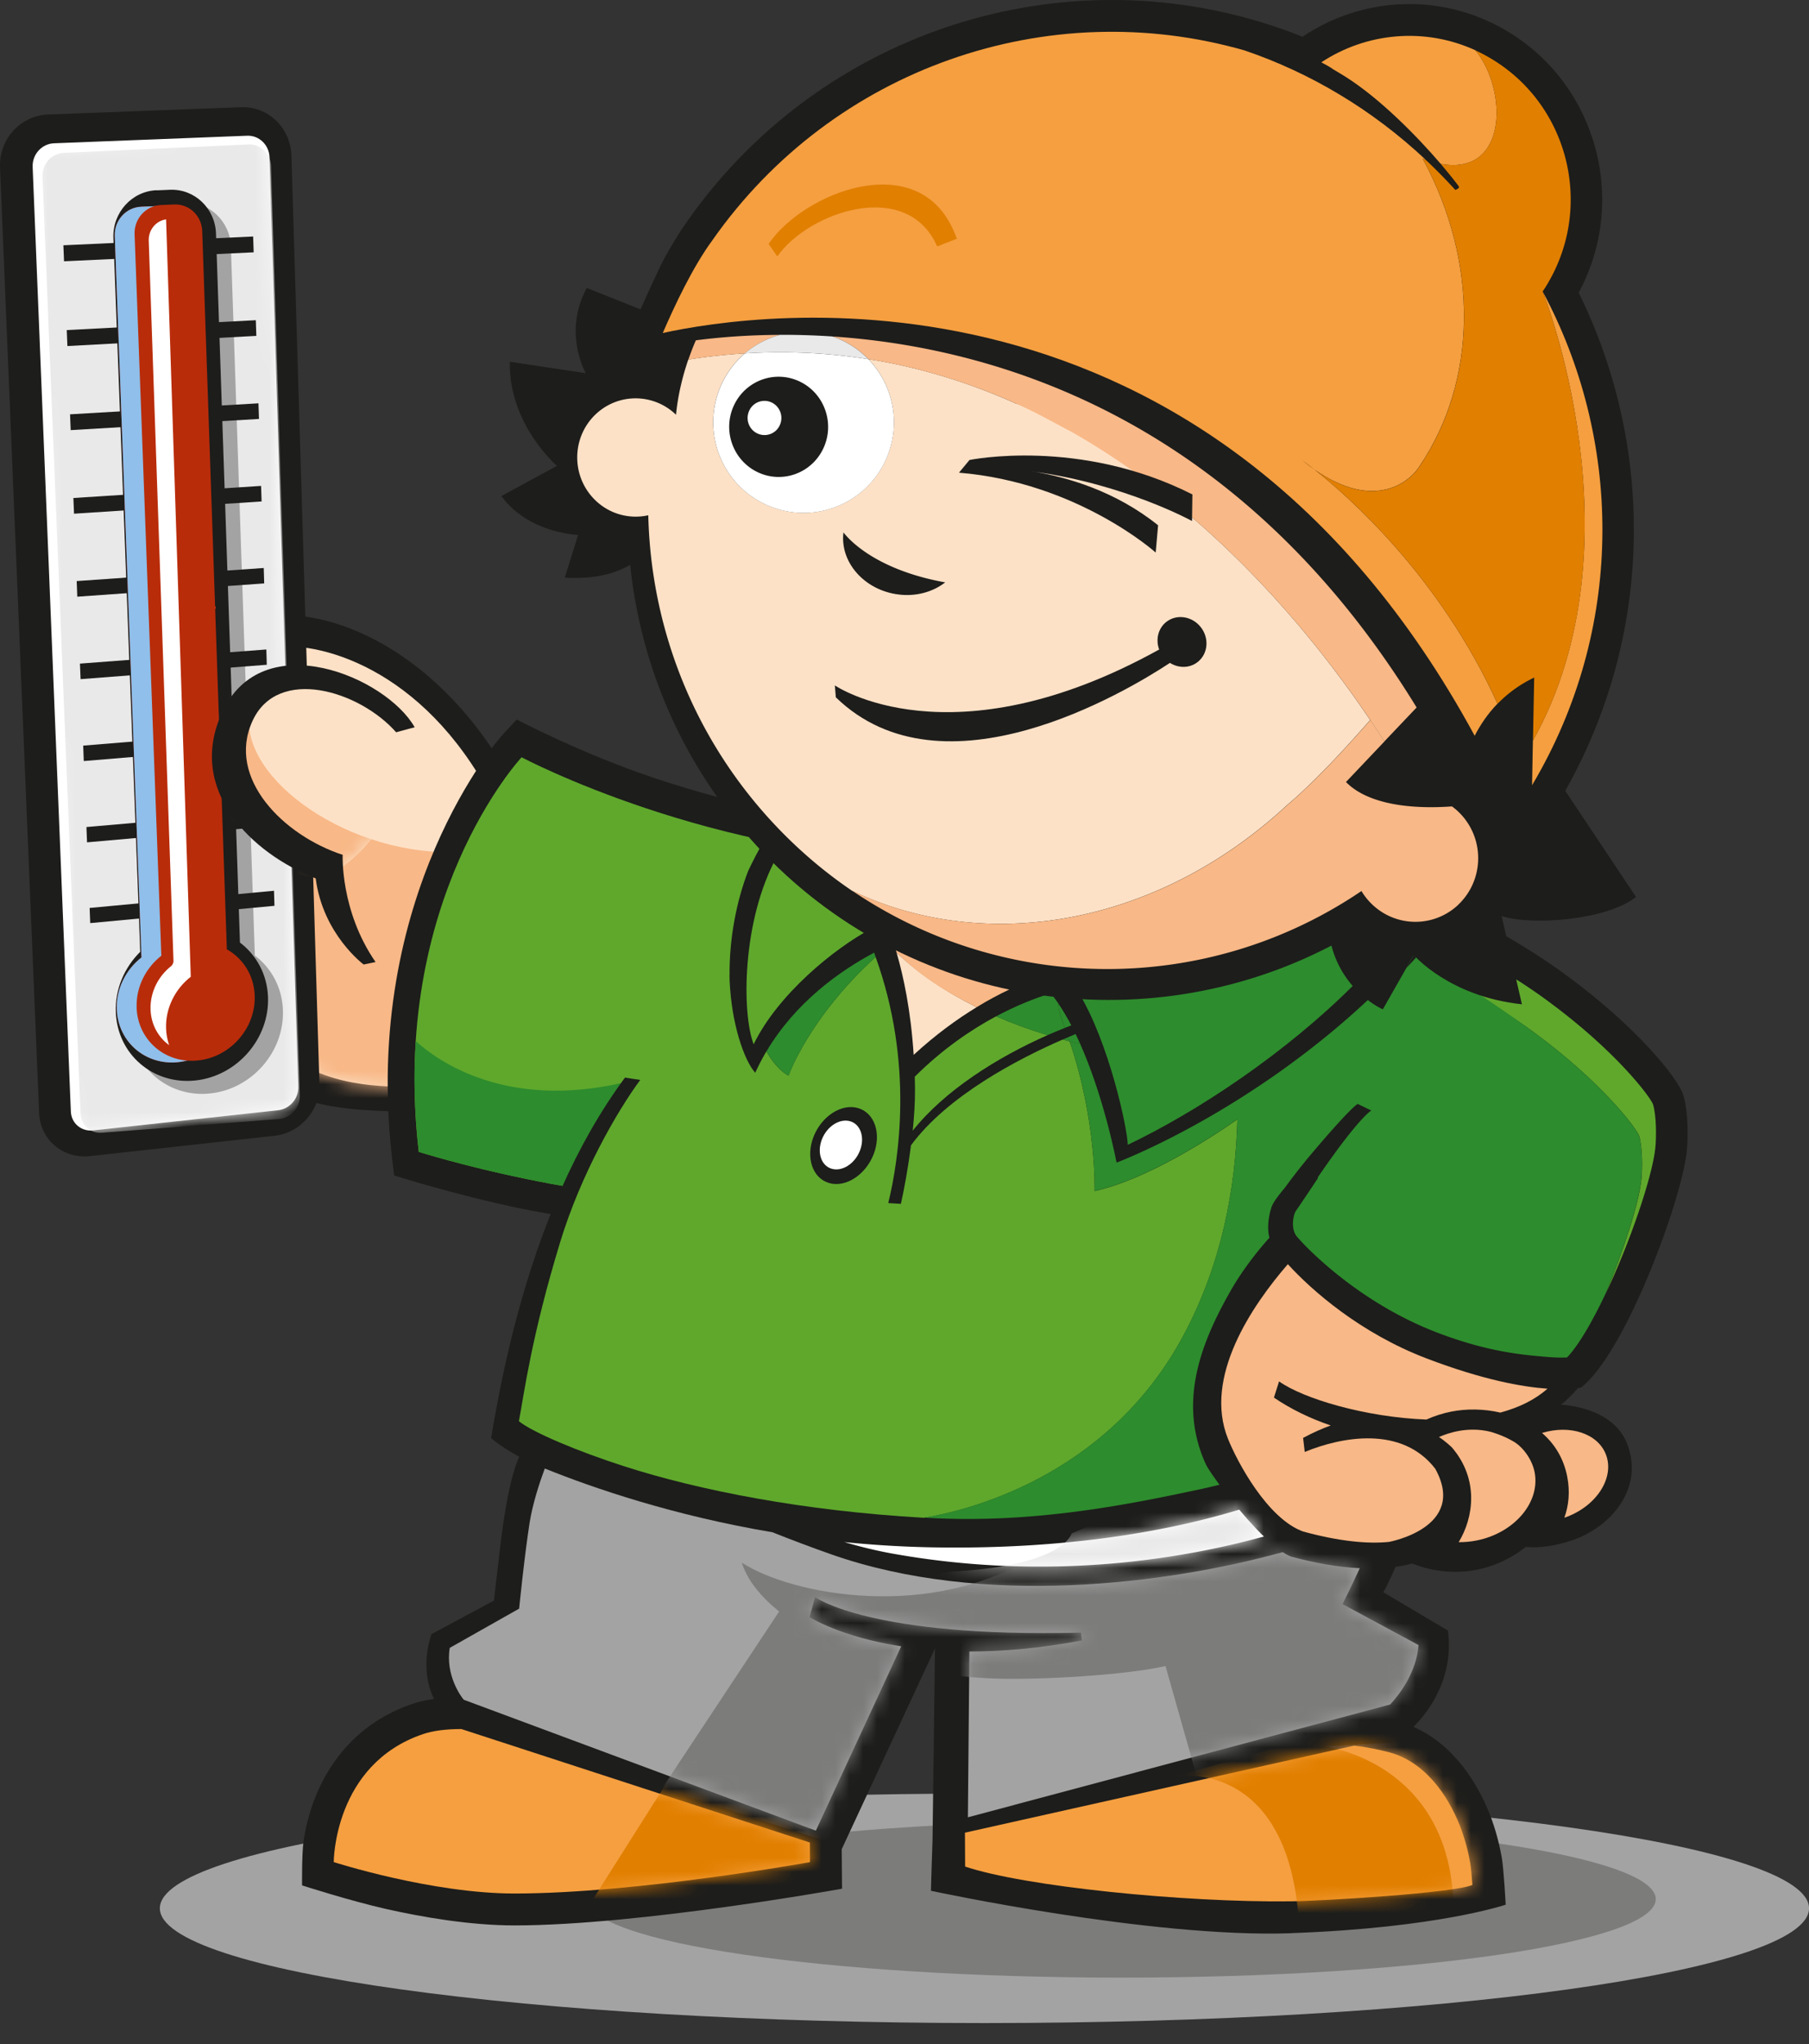 <svg xmlns="http://www.w3.org/2000/svg" fill="none" viewBox="0 0 131 148">
    <rect x="0" y="0" width="131" height="148" fill="#333333" stroke="none"/>
    <g clip-path="url(#a)">
        <path fill="#1D1D1B" fill-rule="evenodd"
            d="M38.261 58.994c2.541 5.678 2.033 10.532.889 14.226-.569 1.838-1.294 3.327-1.877 4.359-.621 1.093-1.364 2.059-1.364 2.059s-1.491.368-2.799.551c-1.28.179-3.025.339-4.893.264-3.618-.141-8.746-.377-11.066-4.863-1.778-3.445-3.1-10.127-4.018-15.046-.936-5.023-1.614-10.485-1.614-10.485l8.05-5.471.517-.033c4.935-.32 13.272 3.487 18.175 14.433v.005Z"
            clip-rule="evenodd" />
        <path fill="#FDE1C6" fill-rule="evenodd"
            d="M20.167 46.803c4.023-.259 11.687 2.432 16.288 12.709 4.597 10.277-1.835 18.542-1.835 18.542s-12.063 2.936-15.658-4.024c-3.246-6.286-5.321-22.977-5.321-22.977l6.53-4.25h-.005Z"
            clip-rule="evenodd" />
        <mask id="b" width="26" height="33" x="13" y="46" maskUnits="userSpaceOnUse" style="mask-type:luminance">
            <path fill="#fff"
                d="M20.167 46.803c4.023-.259 11.687 2.432 16.288 12.709 4.597 10.277-1.835 18.542-1.835 18.542s-12.063 2.936-15.658-4.024c-3.246-6.286-5.321-22.977-5.321-22.977l6.53-4.25h-.005Z" />
        </mask>
        <g mask="url(#b)">
            <path fill="#F8B887" fill-rule="evenodd"
                d="M18.036 52.114c-.198 4.745 8.102 10.353 16.17 9.495 8.069-.862 7.561 12.223 7.561 12.223L31.906 87.691 8.65 77.701.647 47.496l12.741-2.644 4.648 7.261Z"
                clip-rule="evenodd" />
        </g>
        <path fill="#1D1D1B"
            d="M23.14 78.497c.056 1.866-1.393 3.525-3.251 3.727l-13.385 1.475c-1.924.212-3.59-1.169-3.67-3.105L.002 12.126c-.085-2.031 1.463-3.76 3.472-3.836l13.992-.528c1.971-.075 3.58 1.517 3.637 3.506l2.028 67.224.009.005Z" />
        <path fill="#fff" fill-rule="evenodd"
            d="M2.364 12.093c-.038-.914.659-1.687 1.552-1.72l13.983-.547c.866-.033 1.595.669 1.618 1.569l2.084 67.309c.024.834-.626 1.579-1.458 1.673L6.744 81.838c-.856.094-1.576-.514-1.614-1.362l-2.766-68.383Z"
            clip-rule="evenodd" />
        <mask id="c" width="20" height="73" x="2" y="9" maskUnits="userSpaceOnUse" style="mask-type:luminance">
            <path fill="#fff"
                d="M2.364 12.093c-.038-.914.659-1.687 1.552-1.72l13.983-.547c.866-.033 1.595.669 1.618 1.569l2.084 67.309c.024.834-.626 1.579-1.458 1.673L6.744 81.838c-.856.094-1.576-.514-1.614-1.362l-2.766-68.383Z" />
        </mask>
        <g mask="url(#c)">
            <path fill="#E9E9E9" fill-rule="evenodd"
                d="M3.079 12.786c-.038-.914.659-1.687 1.553-1.72l13.376-.608c.866-.033 1.595.669 1.618 1.569l2.084 67.309c.024.834-.626 1.579-1.458 1.673l-12.806.994c-.856.094-1.576-.514-1.614-1.362L3.079 12.786Z"
                clip-rule="evenodd" />
        </g>
        <path fill="#A4A3A3"
            d="m12.409 14.718.974-.042c1.788-.075 3.275 1.352 3.336 3.167l1.736 51.334c1.195.9 1.981 2.318 2.033 3.972.099 3.011-2.254 5.697-5.269 6.013-3.044.321-5.636-1.885-5.754-4.943-.066-1.678.63-3.247 1.769-4.373L9.29 18.172c-.071-1.828 1.322-3.383 3.119-3.463v.009Z" />
        <path fill="#1D1D1B"
            d="m6.49 65.732 13.352-1.244.033 1.089L6.533 66.83l-.042-1.098ZM6.302 60.982l-.042-1.107 13.399-1.169.033 1.093-13.39 1.183ZM6.067 55.097l-.042-1.117 13.446-1.098.038 1.098-13.441 1.117ZM5.836 49.169l-.047-1.126L19.287 47.02l.033 1.107-13.484 1.041ZM5.596 43.198l-.042-1.131 13.545-.947.033 1.117-13.536.961ZM5.361 37.19l-.047-1.136 13.592-.876.038 1.126-13.583.886ZM5.12 31.14l-.047-1.145 13.644-.796.038 1.131-13.634.81ZM4.881 25.052l-.047-1.155 13.691-.716.038 1.136-13.681.735ZM4.589 17.758l13.743-.636.038 1.145-13.733.65-.047-1.159Z" />
        <path fill="#1D1D1B"
            d="m11.331 13.78.974-.042c1.788-.075 3.275 1.352 3.336 3.167l1.736 51.334c1.195.9 1.981 2.318 2.032 3.972.099 3.011-2.254 5.697-5.269 6.013-3.044.32-5.636-1.885-5.754-4.943-.066-1.677.63-3.247 1.769-4.373l-1.943-51.674c-.071-1.828 1.322-3.383 3.119-3.463v.009Z" />
        <path fill="#E63323"
            d="M8.457 73.074c-.057-1.489.659-2.879 1.788-3.76L8.311 17.079c-.042-1.117.809-2.059 1.896-2.111l.974-.042c1.082-.047 1.99.815 2.028 1.927l1.783 51.999c1.171.655 1.971 1.885 2.018 3.36.08 2.342-1.755 4.439-4.107 4.684-2.362.25-4.357-1.461-4.446-3.821Z" />
        <path fill="#8FBFEA"
            d="M8.457 73.074c-.057-1.489.659-2.879 1.788-3.76L8.311 17.079c-.042-1.117.809-2.059 1.896-2.111l.974-.042c1.082-.047 1.99.815 2.028 1.927l1.783 51.999c1.171.655 1.971 1.885 2.018 3.36.08 2.342-1.755 4.439-4.107 4.684-2.362.25-4.357-1.461-4.446-3.821Z" />
        <path fill="#E63323"
            d="M10.752 43.66c.024-.33 1.129-.518 2.475-.424 1.345.094 2.413.438 2.39.768-.024.33-1.129.518-2.475.424-1.346-.094-2.414-.438-2.39-.768Z" />
        <path fill="#B92C0A"
            d="M9.896 72.951c-.056-1.489.659-2.879 1.788-3.76L9.746 16.956c-.042-1.117.809-2.059 1.896-2.111l.974-.042c1.082-.047 1.99.815 2.028 1.927l1.783 51.999c1.171.655 1.971 1.885 2.018 3.36.08 2.342-1.755 4.439-4.107 4.684-2.362.25-4.357-1.461-4.446-3.822h.005Z" />
        <path fill="#fff"
            d="M10.771 17.423c-.028-.787.532-1.442 1.256-1.541l1.788 54.831c-1.129.881-1.844 2.271-1.788 3.76.014.419.094.82.221 1.192-.786-.57-1.308-1.489-1.345-2.568-.047-1.249.55-2.422 1.51-3.171.066-.052.155-.24.151-.325l-1.793-52.183v.005Z" />
        <path fill="#FDE1C6" fill-rule="evenodd"
            d="M24.18 63.202s-10.148-4.269-7.048-11.37c3.1-7.101 11.875.749 11.875.749s1.449 6.47-4.827 10.621Z"
            clip-rule="evenodd" />
        <mask id="d" width="14" height="16" x="16" y="48" maskUnits="userSpaceOnUse" style="mask-type:luminance">
            <path fill="#fff"
                d="M24.18 63.202s-10.148-4.269-7.048-11.37c3.1-7.101 11.875.749 11.875.749s1.449 6.47-4.827 10.621Z" />
        </mask>
        <g mask="url(#d)">
            <path fill="#F8B887" fill-rule="evenodd"
                d="M18.035 52.114c-.198 4.745 8.102 10.353 16.17 9.495 8.069-.862 7.561 12.223 7.561 12.223l-9.861 13.858L8.649 77.701.646 47.496l12.741-2.643 4.648 7.261Z"
                clip-rule="evenodd" />
        </g>
        <path fill="#1D1D1B" fill-rule="evenodd"
            d="m28.687 53.014 1.341-.363c-2.047-3.624-11.009-7.445-13.945-1.074-2.592 5.622 2.131 10.211 6.78 12.016.517 4.048 3.472 6.234 3.472 6.234l.861-.179c-2.569-3.718-2.381-7.761-2.381-7.761-4.239-1.381-8.454-5.523-6.526-9.702 1.83-3.977 7.735-2.191 10.398.829ZM75.236 66.585c-.692 2.865-3.364 6.281-6.168 9.316-2.889 3.124-6.309 6.248-9.01 8.59-2.691 2.337-5.147 4.274-5.147 4.274l-.616.028c-5.74.278-11.997-.353-16.627-1.31-4.676-.971-9.127-2.384-9.127-2.384l-.146-1.235c-2.221-19.127 7.838-30.507 8.022-30.7l1.007-1.074s4.658 2.469 10.04 4.264c5.443 1.814 12.891 3.624 21.012 3.671 4.667.024 7.768 2.398 6.761 6.569v-.009Z"
            clip-rule="evenodd" />
        <path fill="#5FA82C" fill-rule="evenodd"
            d="M68.414 62.292c-16.773-.09-30.642-7.469-30.642-7.469s-9.574 10.244-7.448 28.565c0 0 12.745 4.043 23.759 3.515 0 0 31.099-24.527 14.326-24.616l.005.005Z"
            clip-rule="evenodd" />
        <path fill="#2D8C2D"
            d="M30.108 75.373c1.604 1.456 6.521 4.962 15.008 3.011 8.445-1.941 4.601 5.381 2.715 8.397-9.071-.716-17.502-3.388-17.502-3.388-.334-2.874-.381-5.551-.221-8.02Z" />
        <path fill="#A4A3A3"
            d="M71.289 146.461c32.979 0 59.713-3.719 59.713-8.307 0-4.589-26.734-8.308-59.713-8.308-32.979 0-59.713 3.719-59.713 8.308 0 4.588 26.734 8.307 59.713 8.307Z" />
        <path fill="#7C7C7B"
            d="M81.221 143.172c21.364 0 38.683-2.544 38.683-5.683s-17.319-5.683-38.683-5.683c-21.364 0-38.683 2.544-38.683 5.683s17.319 5.683 38.683 5.683Z" />
        <path fill="#1D1D1B"
            d="M93.486 139.958c-10.153.358-26.069-3.072-26.069-3.072 0-.372.113-3.69.113-3.69l.179-13.854-6.756 14.533.024 2.86s-14.651 2.648-23.693 2.658c-3.265 0-6.737-.608-9.33-1.192-2.644-.599-6.079-1.706-6.079-1.706s-.024-2.257.103-3.162c.118-.829.357-1.965.842-3.19.979-2.479 3.011-5.419 7.062-6.795.466-.16.983-.273 1.543-.354-.527-1.112-.823-2.676-.188-4.683l4.535-2.437.009-.085.08-.711c.08-.683.202-1.734.334-2.851.607-5.367 1.407-6.762 1.407-6.762-1.492-.82-2.037-1.362-2.037-1.362 2.583-15.654 7.97-27.128 17.267-33.461-.028-2.686.503-5.419 1.35-7.596.348-.726.692-1.414 1.096-2.087 2.785 2.95 9.645 7.219 9.645 7.219 3.449 1.744 17.977 5.523 31.183-.683.372-.174 6.238-1.008 11.522-.448l1.576.801c1.416.834 2.818 1.729 4.121 2.681 5.1 3.723 8.201 7.506 8.577 8.769.377 1.263.344 3.214.24 4.118-.414 3.638-4.474 14.575-7.65 17.039 0 0-.075.019-.226.042-.428.481-.931.995-1.237 1.193 1.783.132 4.037.838 4.813 2.865 1.233 3.232-1.233 6.107-4.192 7.021-.941.292-2.047.528-3.157.41-1.058.853-2.348 1.428-3.571 1.663-1.454.283-3.166.16-4.653-.457-.39.104-.795.184-1.218.245-.48 1.159-.876 1.838-.876 1.838l4.677 2.771c.461 3.515-1.482 5.965-2.493 6.974 2.992 1.31 4.681 4.208 5.499 6.267.471 1.187.739 2.328.89 3.166.155.886.287 3.44.287 3.44s-4.917 1.683-15.545 2.06l-.005.004Z" />
        <path fill="#5FA82C"
            d="M52.832 70.647v.269c.136 3.266 1.068 5.857 1.858 6.748.245-.542.517-1.056.809-1.55.438.768.969 1.404 1.6 1.762 0 0 1.468-4.184 6.309-8.595 2.776 7.69 1.68 14.674.917 17.817l.913.057c.221-.975.518-2.554.729-4.236 2.654-3.6 7.749-6.248 10.99-7.662l.503.132c1.957 5.763 1.807 10.838 1.807 10.838 3.783-.829 8.422-3.85 10.341-5.188-.141 5.037-1.129 10.4-3.849 15.536-5.585 10.556-16.17 12.879-18.852 13.307-8.727-.494-16.297-1.988-21.703-3.727-3.373-1.084-6.61-2.45-7.627-3.261.391-2.097.913-6.154 2.992-12.982 1.496-4.91 4.145-9.509 5.796-11.729l-.988-.151c-5.401-.683-.644-4.425 7.452-7.384Z" />
        <path fill="#5FA82C"
            d="M72.136 73.578c1.171.509 2.418.966 3.726 1.362-3.651 1.607-7.462 4.015-9.767 6.918.108-1.046.174-2.092.165-3.025 0-.302-.009-.594-.019-.881 2.014-2.007 4.084-3.407 5.895-4.378v.005Z" />
        <path fill="#F59F40" fill-rule="evenodd"
            d="m58.657 134.808-.009-1.414-25.236-8.218c-1.091 0-2.037.113-2.785.368-6.469 2.196-6.46 9.264-6.46 9.264s7.085 2.281 13.117 2.276c8.873-.01 21.378-2.276 21.378-2.276h-.005Z"
            clip-rule="evenodd" />
        <mask id="e" width="35" height="13" x="24" y="125" maskUnits="userSpaceOnUse" style="mask-type:luminance">
            <path fill="#fff"
                d="m58.657 134.808-.009-1.414-25.236-8.218c-1.091 0-2.037.113-2.785.368-6.469 2.196-6.46 9.264-6.46 9.264s7.085 2.281 13.117 2.276c8.873-.01 21.378-2.276 21.378-2.276h-.005Z" />
        </mask>
        <g mask="url(#e)">
            <path fill="#E17F00" fill-rule="evenodd"
                d="m50.367 125.765-9.899 15.645 31.329-.439-8.774-15.328-12.656.122Z" clip-rule="evenodd" />
        </g>
        <path fill="#F59F40" fill-rule="evenodd"
            d="m98.077 126.373-28.2 6.305.014 2.455c4.277 1.437 15.794 2.606 23.566 2.516 2.461-.028 11.861-.612 13.169-1.187-.042-.608-.099-1.244-.16-1.598-.127-.721-.358-1.696-.757-2.714-.852-2.149-2.532-4.679-5.26-5.329-.532-.128-1.332-.325-2.372-.443v-.005Z"
            clip-rule="evenodd" />
        <mask id="f" width="38" height="12" x="69" y="126" maskUnits="userSpaceOnUse" style="mask-type:luminance">
            <path fill="#fff"
                d="m98.077 126.373-28.2 6.305.014 2.455c4.277 1.437 15.794 2.606 23.566 2.516 2.461-.028 11.861-.612 13.169-1.187-.042-.608-.099-1.244-.16-1.598-.127-.721-.358-1.696-.757-2.714-.852-2.149-2.532-4.679-5.26-5.329-.532-.128-1.332-.325-2.372-.443v-.005Z" />
        </mask>
        <g mask="url(#f)">
            <path fill="#E17F00" fill-rule="evenodd"
                d="M85.172 128.583s8.68-1.451 8.944 11.87c.273 13.755 6.52 4.514 6.52 4.514l12.134-8.1-8.553-13.703-19.045 5.419Z"
                clip-rule="evenodd" />
            <mask id="g" width="28" height="26" x="85" y="123" maskUnits="userSpaceOnUse" style="mask-type:luminance">
                <path fill="#fff"
                    d="M85.172 128.583s8.68-1.451 8.944 11.87c.273 13.755 6.52 4.514 6.52 4.514l12.134-8.1-8.553-13.703-19.045 5.419Z" />
            </mask>
            <g mask="url(#g)">
                <path fill="#F59F40" fill-rule="evenodd"
                    d="M95.898 126.43s9.081 1.093 9.354 11.497l5.147.179-1.878-12.346-12.623.665v.005Z"
                    clip-rule="evenodd" />
            </g>
        </g>
        <path fill="#A4A3A3" fill-rule="evenodd"
            d="M39.452 106.309c-.391 1.055-.884 2.568-1.101 3.939-.386 2.483-.757 6.211-.757 6.211l-5.025 2.841c-.325 1.965.809 3.525 1.016 3.756l25.495 9.476 6.182-13.345c-4.441-.693-6.638-2.116-6.638-2.116l.4-1.446s3.994 2.954 19.257 2.572c0 0 .052.589.075.561-3.086.584-5.801.806-8.158.801l-.108 12.007 30.577-8.166c.64-.684 1.891-2.267 2.061-4.303l-5.505-2.964s.663-1.324 1.247-2.601c-1.562-.075-3.246-.372-4.964-.838-.188-.066-.395-.179-.616-.326-8.384 2.319-21.731 4.011-32.694.161-1.435-.505-2.87-1.046-4.258-1.598-7.189-1.216-12.947-3.19-16.49-4.618l.005-.004Z"
            clip-rule="evenodd" />
        <mask id="h" width="71" height="27" x="32" y="106" maskUnits="userSpaceOnUse" style="mask-type:luminance">
            <path fill="#fff"
                d="M39.452 106.309c-.391 1.055-.884 2.568-1.101 3.939-.386 2.483-.757 6.211-.757 6.211l-5.025 2.841c-.325 1.965.809 3.525 1.016 3.756l25.495 9.476 6.182-13.345c-4.441-.693-6.638-2.116-6.638-2.116l.4-1.446s3.994 2.954 19.257 2.572c0 0 .052.589.075.561-3.086.584-5.801.806-8.158.801l-.108 12.007 30.577-8.166c.64-.684 1.891-2.267 2.061-4.303l-5.505-2.964s.663-1.324 1.247-2.601c-1.562-.075-3.246-.372-4.964-.838-.188-.066-.395-.179-.616-.326-8.384 2.319-21.731 4.011-32.694.161-1.435-.505-2.87-1.046-4.258-1.598-7.189-1.216-12.947-3.19-16.49-4.618l.005-.004Z" />
        </mask>
        <g fill="#7C7C7B" mask="url(#h)">
            <path
                d="M53.717 113.127c1.346 4.26 9.193 8.096 18.4 8.397 3.19.104 9.372-.245 12.284-.909l2.818 9.961 16.904 2.031 2.555-72.958-13.348.745c1.887 6.927.442 16.163-1.463 29.753-1.346 9.58-11.691 18.811-16.744 22.359-7.565 4.891-17.718 3.011-21.407.622Z" />
            <path fill-rule="evenodd" d="m56.648 116.322-8.69 13.133 11.889 3.864 9.485-13.915-12.684-3.082Z"
                clip-rule="evenodd" />
        </g>
        <path fill="#fff" fill-rule="evenodd"
            d="M61.122 111.633c1.167.344 2.329.627 3.444.83 11.084 1.998 20.692.499 26.963-1.225-.598-.58-1.214-1.263-1.788-1.947-4.54 1.386-11.974 2.922-22.31 2.729a76.948 76.948 0 0 1-6.309-.382v-.005Z"
            clip-rule="evenodd" />
        <mask id="i" width="31" height="5" x="61" y="109" maskUnits="userSpaceOnUse" style="mask-type:luminance">
            <path fill="#fff"
                d="M61.122 111.633c1.167.344 2.329.627 3.444.83 11.084 1.998 20.692.499 26.963-1.225-.598-.58-1.214-1.263-1.788-1.947-4.54 1.386-11.974 2.922-22.31 2.729a76.948 76.948 0 0 1-6.309-.382v-.005Z" />
        </mask>
        <g mask="url(#i)">
            <path fill="#E9E9E9" fill-rule="evenodd"
                d="M77.603 111.011s-.55 2.319-8.454 2.748c-4.446.24 2.842 2.968 2.842 2.968l29.071-4.42-3.952-9.726-19.501 8.43h-.005Z"
                clip-rule="evenodd" />
        </g>
        <path fill="#F8B887" fill-rule="evenodd"
            d="M93.255 91.527c-2.583 2.983-6.126 8.171-4.328 12.642.663 1.654 2.846 5.768 5.434 6.706 2.621.716 4.677.909 6.22.754 0 0 5.716-1.032 3.354-5.297-2.423-3.148-6.808-2.309-9.452-1.216l-.118-1.017c.701-.377 1.369-.674 2-.9-1.449-.495-2.842-1.155-4.112-2.017l.372-1.174c1.769 1.259 6.257 2.592 10.666 2.762.592-.264 1.204-.457 1.801-.575 1.106-.217 2.358-.207 3.557.071 1.327-.359 2.499-.919 3.411-1.73-1.811-.127-4.681-.636-8.755-2.191-4.804-1.833-8.314-4.924-10.045-6.823l-.005.005Z"
            clip-rule="evenodd" />
        <path fill="#F8B887"
            d="m113.288 109.876.221-.08c2.16-.839 3.411-2.846 2.79-4.482-.578-1.531-2.601-2.195-4.634-1.573.894.768 1.567 1.818 1.83 3.18.207 1.079.108 2.069-.212 2.955h.005ZM105.633 111.648c.424 0 .857-.033 1.299-.123 2.733-.547 4.615-2.757 4.201-4.934-.174-.914-.828-1.809-1.501-2.214-.823-.495-1.693-.721-1.693-.721-1.619-.401-3.04.07-3.736.381.4.245.913.726.932.745 1.976 2.295 1.59 5.066.498 6.861v.005Z" />
        <path fill="#1D1D1B" fill-rule="evenodd"
            d="M63.262 83.572c.583-1.498.08-2.997-1.12-3.35-1.2-.353-2.644.58-3.228 2.073-.583 1.498-.08 2.997 1.12 3.35 1.2.353 2.644-.58 3.228-2.073Z"
            clip-rule="evenodd" />
        <path fill="#fff"
            d="M61.564 81.174c-.762-.221-1.68.368-2.047 1.315-.367.952-.052 1.904.711 2.125.762.222 1.68-.367 2.046-1.315.367-.952.052-1.904-.71-2.125Z" />
        <path fill="#2D8C2D" fill-rule="evenodd"
            d="M78.073 71.801c2.249 3.647 3.576 9.943 3.595 11.078 4.992-2.38 11.433-6.611 16.514-11.724-.696-.726-1.397-1.762-1.764-3.167-5.726 2.992-12.087 4.25-18.339 3.812h-.005Z"
            clip-rule="evenodd" />
        <path fill="#5FA82C" fill-rule="evenodd"
            d="M54.577 75.604c1.712-3.553 5.792-6.936 8.563-8.392-2.446-1.423-4.752-3.167-6.86-5.231-2.583 4.67-2.559 11.418-1.703 13.623ZM116.267 93.685c1.76-3.713 3.359-8.397 3.599-10.527.089-.792.089-2.38-.16-3.2-.136-.452-2.62-3.845-7.735-7.577-.658-.481-1.345-.947-2.051-1.404l-1.976-.999c-5.283-.556-3.646.58-2.451 1.239 1.882 1.037 3.768 2.191 5.472 3.435 5.114 3.732 7.598 7.125 7.734 7.577.245.82.25 2.408.16 3.2-.197 1.715-1.265 5.075-2.592 8.256Z"
            clip-rule="evenodd" />
        <path fill="#FDE1C6" fill-rule="evenodd"
            d="M70.719 72.918c-2.272-1.126-4.225-2.46-5.792-3.949.503 1.72 1.03 4.189 1.237 7.398 1.595-1.466 3.143-2.587 4.554-3.445v-.005Z"
            clip-rule="evenodd" />
        <path fill="#F8B887"
            d="M64.928 68.969c1.604 1.579 3.411 2.771 5.792 3.949.842-.514 1.633-.933 2.352-1.272.301-.141.593-.273.866-.386-3.1-.599-6.375-1.692-9.25-3.143l.24.853Z" />
        <path fill="#2D8C2D"
            d="M57.103 77.875s1.468-4.184 6.309-8.595l-.113-.311c-2.531 1.348-5.693 3.61-7.796 7.144.438.768.969 1.404 1.6 1.762ZM76.61 72.607c.038.405.174.942.447 1.654l.057.151.466-.179c-.301-.575-.626-1.126-.969-1.626Zm.852 2.78c.254.066.508.127.762.189-.108-.24-.216-.481-.334-.716l-.536.226.103.302h.005Z" />
        <path fill="#2D8C2D"
            d="m76.963 75.255.503.132-.104-.302-.395.17h-.005Zm-4.827-1.678c1.171.509 2.418.966 3.726 1.362a45.035 45.035 0 0 1 1.256-.523l-.057-.151c-.273-.712-.409-1.249-.447-1.654-.169-.245-.339-.476-.517-.697-.979.302-2.371.815-3.957 1.663h-.005Z" />
        <path fill="#2D8C2D"
            d="m98.577 80.043.725.353s-.908.504-3.863 4.825l-.009.085s-1.407 2.116-1.595 2.37c-.188.302-.353 1.216.014 1.762.094.141 1.43 1.673 3.731 3.402 1.694 1.272 3.905 2.648 6.53 3.647 3.735 1.428 6.323 1.612 7.904 1.748.673.057 1.157.057 1.468.038.851-.9 1.835-2.611 2.775-4.594 1.327-3.181 2.4-6.54 2.593-8.256.089-.792.089-2.38-.16-3.2-.137-.452-2.621-3.845-7.735-7.577-2.785-2.031-6.045-4.213-8.967-5.636l-1.859 3.586s-.329-.141-.795-.462c-1.717 1.63-3.458 3.077-5.147 4.349-.819.617-1.623 1.197-2.413 1.734a69.072 69.072 0 0 1-2.15 1.409l-.089.057c-4.963 3.101-8.68 4.486-8.68 4.486s-.861-4.609-2.635-8.6a36.11 36.11 0 0 1-.762-.189c1.957 5.763 1.807 10.838 1.807 10.838 3.783-.829 8.421-3.85 10.341-5.188-.141 5.037-1.129 10.4-3.849 15.536-5.585 10.556-16.17 12.879-18.852 13.307l.555.028c7.481.386 14.274-.975 19.459-2.088.419-.089.899-.202 1.393-.325-.518-.697-.884-1.248-.988-1.479-2.103-4.581-.24-8.996 1.807-12.586.8-1.409 1.901-2.827 2.795-3.817-.212-.815-.005-1.734.141-2.177.085-.325.513-.891.974-1.437.72-.99 1.468-1.923 2.197-2.776l.169-.198c2.639-3.082 2.922-3.096 2.922-3.096l.235.118h.014Z" />
        <path fill="#1D1D1B"
            d="M96.417 68.46c.88 3.388 3.721 4.613 3.721 4.613l2.24-3.939s2.55 3.011 7.833 3.572l-1.472-6.39c2.117.712 7.574.32 9.734-1.376l-5.124-7.686c6.488-11.507 6.418-25.017.974-36.067 3.614-6.705 1.289-15.15-5.288-18.995-4.752-2.78-10.444-2.408-14.712.467-16.255-6.498-35.032-.81-44.992 13.991 0 0-.974 1.508-1.51 2.611-.31.641-.955 2.059-1.44 3.134l-3.891-1.55c-1.76 3.261-.071 6.173-.071 6.173l-5.5-.829c-.089 4.557 3.416 7.535 3.416 7.535l-4.027 2.186c1.355 1.899 3.731 2.691 5.556 2.818l-.964 3.091c2.268.127 3.698-.325 4.733-.928.762 7.356 3.811 14.532 9.179 20.361 10.892 11.823 28.097 14.254 41.604 7.205v.005Z" />
        <path fill="#FDE1C6"
            d="M61.084 38.552c.616.792 2.691 2.766 7.363 3.61-.95.74-2.277 1.084-3.656.834-2.338-.419-3.966-2.389-3.712-4.444h.005Zm-12.124-8.52c-1.609-1.564-4.164-1.602-5.815-.047-1.708 1.611-1.802 4.321-.207 6.055 1.059 1.15 2.597 1.579 4.008 1.263.183 7.949 3.138 15.871 8.92 22.147 1.788 1.941 3.745 3.619 5.829 5.033 9.499 4.561 21.957 2.681 31.541-6.229 2.183-1.838 4.761-4.731 5.984-6.126-2.926-4.349-7.848-10.697-14.622-16.102-3.571-4.816-7.26-5.909-11.028-6.809-3.298-1.48-6.864-2.611-10.689-3.218 1.694 1.748 2.343 4.373 1.458 6.814-1.237 3.402-4.992 5.155-8.389 3.916-3.397-1.239-5.147-5-3.91-8.402a6.536 6.536 0 0 1 1.901-2.747 43.534 43.534 0 0 0-4.098.452c-.357 1.041-.739 2.441-.889 3.996l.005.005Z" />
        <path fill="#1D1D1B" fill-rule="evenodd"
            d="M101.832 70.1c.24-.259.475-.518.715-.782-.113-.113-.165-.179-.165-.179l-.545.961h-.005Z"
            clip-rule="evenodd" />
        <path fill="#F8B887"
            d="M105.596 65.501c1.84-1.739 1.939-4.656.221-6.522a4.489 4.489 0 0 0-.522-.485l-.146-.113c-1.284.094-3.171.118-4.86-.306-1.091-.273-2.103-.726-2.818-1.461l2.781-2.931a71.347 71.347 0 0 0-1.017-1.555c-1.223 1.395-3.806 4.288-5.984 6.126-9.584 8.911-22.042 10.791-31.541 6.229 11.075 7.511 25.702 7.605 36.881.024.16.269.348.523.569.759 1.717 1.866 4.606 1.97 6.446.231l-.01.005Z" />
        <path fill="#F59F40"
            d="M95.208 34.005c-.287-.198-.583-.424-.889-.669 0 0 .325.226.889.669Zm8.035-22.439c-3.895-3.657-8.393-6.31-13.121-7.917-14.218-4.071-29.772 1.244-38.528 13.736-1.426 1.937-2.738 4.731-3.599 6.724 6.624-1.456 39.398-6.583 58.796 29.159.404-.787.936-1.588 1.651-2.323-4.182-9.222-10.849-15.051-13.239-16.94 4.366 3.03 6.939.862 7.64-.325 4.094-6.102 4.301-14.575.184-22.19l.212.075h.004Zm7.763 42.047-.061 3.237.348-.599c6.399-11.234 6.121-24.522.419-35.153 0 0 7.297 18.189-.701 32.514h-.005Zm-4.163-49.973c-3.703-1.692-7.909-1.272-11.16.872.362.188.673.367.842.495.315.184.626.372.936.566 2.437 1.546 5.072 4.194 6.869 6.291 4.86.9 4.87-5.32 2.517-8.223h-.004Z" />
        <path fill="#E17F00"
            d="M106.842 3.64c2.358 2.903 2.343 9.123-2.517 8.223.509.594.951 1.145 1.304 1.612.122.165-.245.273-.245.273a37.509 37.509 0 0 0-2.141-2.177l-.211-.075c4.116 7.615 3.909 16.087-.184 22.19-.701 1.188-3.274 3.355-7.64.325-.565-.443-.889-.669-.889-.669.306.245.598.471.889.669 2.39 1.885 9.052 7.714 13.239 16.94.701-.721 1.571-1.381 2.653-1.899l-.089 4.566c8.003-14.325.701-32.514.701-32.514.165-.245.325-.499.47-.759 3.218-5.65 1.304-12.883-4.286-16.149a10.555 10.555 0 0 0-1.054-.547v-.009Z" />
        <path fill="#F8B887"
            d="M49.845 26.037c1.393-.222 2.757-.372 4.098-.452.743-.631 1.618-1.093 2.555-1.343-2.503.009-4.587.198-6.107.396-.141.32-.339.806-.546 1.404v-.005ZM62.882 26.004c4.206.669 8.097 1.965 11.668 3.666.833.396 2.221 1.169 3.129 1.64 10.412 5.947 17.699 15.107 21.548 20.818a68.549 68.549 0 0 1 1.016 1.555l.847-.891 1.496-1.574C89.718 30.235 72.061 25.141 60.27 24.359l.16.057c.96.349 1.788.9 2.456 1.588h-.005Z" />
        <path fill="#fff"
            d="M64.34 32.818c.889-2.441.235-5.066-1.458-6.814-2.837-.448-5.82-.613-8.939-.419a6.537 6.537 0 0 0-1.901 2.747c-1.237 3.402.513 7.162 3.91 8.402 3.397 1.239 7.151-.514 8.389-3.916Z" />
        <path fill="#E9E9E9"
            d="M53.942 25.584c3.119-.193 6.102-.033 8.939.419a6.513 6.513 0 0 0-2.456-1.588l-.16-.057a53.321 53.321 0 0 0-3.773-.118c-.936.255-1.811.712-2.555 1.343h.005Z" />
        <path fill="#1D1D1B" fill-rule="evenodd"
            d="M59.635 32.436c.833-1.814.057-3.972-1.736-4.821-1.792-.848-3.924-.066-4.761 1.753-.833 1.814-.056 3.972 1.736 4.821 1.792.848 3.924.066 4.761-1.753Z"
            clip-rule="evenodd" />
        <path fill="#fff" fill-rule="evenodd"
            d="M56.469 30.782c.287-.617.019-1.357-.593-1.645a1.213 1.213 0 0 0-1.623.599c-.287.622-.019 1.357.593 1.645a1.213 1.213 0 0 0 1.623-.598Z"
            clip-rule="evenodd" />
        <path fill="#1D1D1B" fill-rule="evenodd"
            d="M74.765 34.127c2.494.41 5.994 1.409 9.099 3.902l-.174 1.974s-5.655-5.08-14.246-5.782l.762-.919s7.956-1.649 16.142 2.493l-.028 1.923s-4.884-2.691-11.56-3.586l.005-.005Z"
            clip-rule="evenodd" />
        <path fill="#1D1D1B"
            d="M83.944 47.029c-.268-.716-.085-1.536.517-2.007.753-.589 1.873-.415 2.498.386.626.801.522 1.932-.231 2.521-.583.457-1.383.457-2.004.061-3.147 2.073-16.424 10.042-24.197 2.493l-.071-.862s8.384 5.763 23.482-2.596l.005.005Z" />
        <path fill="#E17F00" fill-rule="evenodd"
            d="M69.298 17.286c-.08-.203-.16-.405-.249-.603-2.639-5.989-10.826-2.776-13.39.975l.63.905c2.263-3.223 9.386-5.697 11.579-.721l1.425-.561.005.005Z"
            clip-rule="evenodd" />
    </g>
    <defs>
        <clipPath id="a">
            <path fill="#fff" d="M.002.002h131v148h-131z" />
        </clipPath>
    </defs>
</svg>
